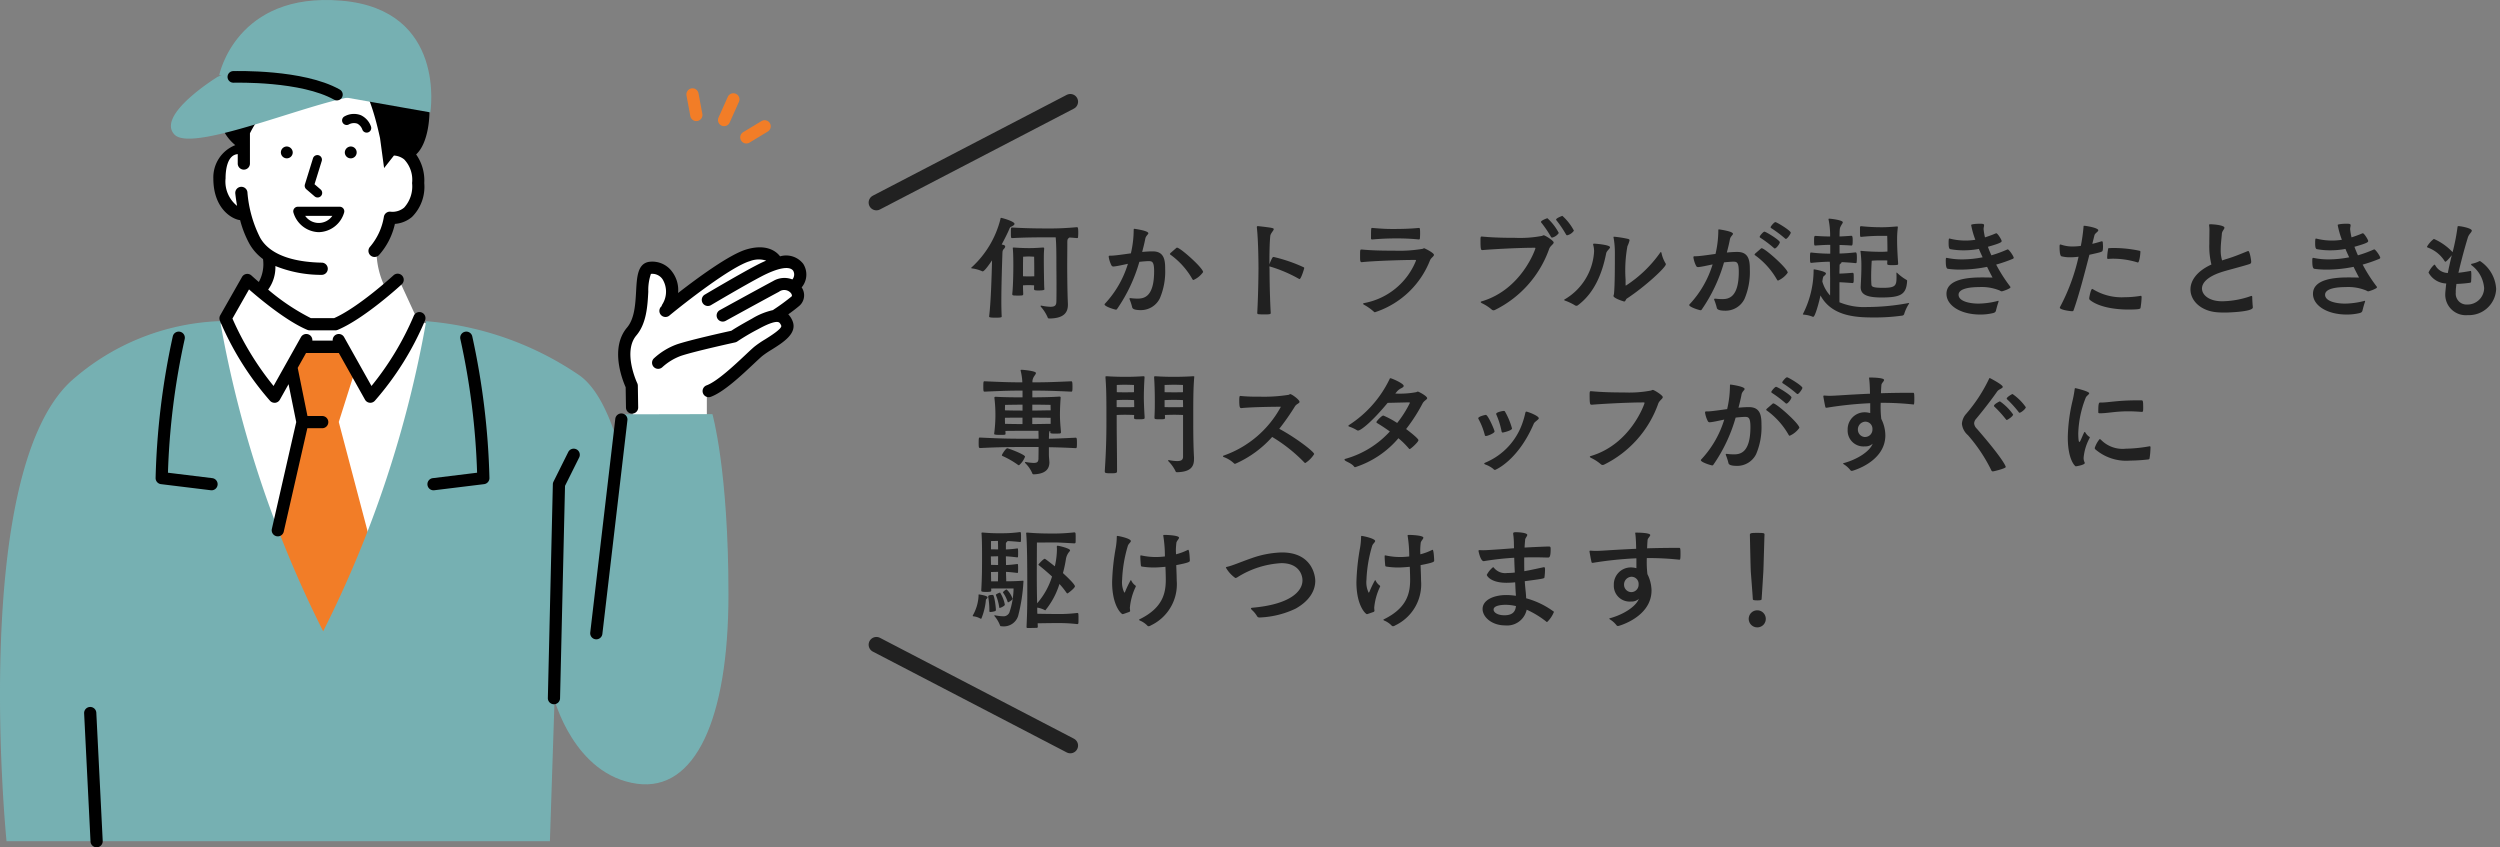 <svg xmlns="http://www.w3.org/2000/svg" width="322.299" height="109.234" viewBox="0 0 322.299 109.234">
  <rect x="0" y="0" width="322.299" height="109.234" fill="#808080" stroke="none"/>
  <g id="Group_3245" data-name="Group 3245" transform="translate(-35.008 -12896.627)">
    <g id="Group_3244" data-name="Group 3244" transform="translate(10 5)">
      <g id="Group_3097" data-name="Group 3097" transform="translate(389.008 12314.329)">
        <g id="Group_3054" data-name="Group 3054" transform="translate(-364 577)">
          <path id="Path_111331" data-name="Path 111331" d="M4405.247,1241.006l0,3.55h-9.487l-.385-4.848s-1.716-4.488.709-7.583c2.014-2.57-.08-7.856,2.308-7.435s2.923,4.477,2.923,4.477,8.417-7.3,12.063-5.8l2.733.883s1.142-.514.886,4.181l-2.208,2.977s2.926-.12-2.192,4.064C4408.48,1238.832,4405.247,1241.006,4405.247,1241.006Z" transform="translate(-4314.121 -1190.114)" fill="#fff"/>
          <path id="Path_111332" data-name="Path 111332" d="M4406.207,1214.247a2.788,2.788,0,0,0-2.978-.956c-.618-.815-1.963-1.588-4.334-.892-2.179.641-6.285,3.655-8.814,5.62a3.911,3.911,0,0,0-.752-2.722,3.147,3.147,0,0,0-3.058-1.286c-1.413.281-1.5,1.968-1.6,3.754-.092,1.667-.195,3.556-1.164,4.7-2.253,2.655-.585,6.8-.185,7.7l.042,2.63a.787.787,0,0,0,.786.774h.013a.786.786,0,0,0,.774-.8l-.044-2.8a.785.785,0,0,0-.08-.334c-.02-.04-1.9-4.037-.107-6.151,1.311-1.545,1.436-3.81,1.535-5.63a6.474,6.474,0,0,1,.338-2.3,1.6,1.6,0,0,1,1.5.692,3.062,3.062,0,0,1-.057,3.281.786.786,0,0,0-.064.19l-.036.029a.787.787,0,0,0,1,1.212c2.078-1.72,8-6.338,10.419-7.049a3.158,3.158,0,0,1,2.1-.067c-.568.238-1.052.49-1.362.652-2.155,1.127-6.352,3.612-6.529,3.717a.787.787,0,1,0,.8,1.354c.043-.026,4.339-2.569,6.457-3.676,2.154-1.125,3.654-1.395,4.115-.737a.986.986,0,0,1-.106,1.116,2.839,2.839,0,0,0-2.466.2c-2.014,1.075-6.829,3.725-6.876,3.751a.787.787,0,1,0,.758,1.379c.048-.027,4.855-2.671,6.86-3.742a1.124,1.124,0,0,1,1.556.2c.076.112.164.319.072.4a26.453,26.453,0,0,1-2.312,1.694.731.731,0,0,0-.089.071,8.916,8.916,0,0,0-2.682,1.087c-1.683.928-2.393,1.374-2.688,1.576-.912.2-5.315,1.181-7,1.746a8.773,8.773,0,0,0-3.01,1.839.787.787,0,0,0,1.1,1.124,7.253,7.253,0,0,1,2.411-1.472c1.757-.591,6.937-1.724,6.989-1.735a.852.852,0,0,0,.324-.154,27.676,27.676,0,0,1,2.629-1.546c1.677-.926,2.359-1,2.634-.907.055.02.2.071.354.446s-1.462,1.381-2.068,1.761a12.932,12.932,0,0,0-1.4.958c-.3.252-.706.635-1.179,1.08-1.348,1.266-3.6,3.385-4.965,3.895a.787.787,0,1,0,.551,1.474c1.658-.62,3.874-2.7,5.492-4.222.457-.429.852-.8,1.117-1.025a12.034,12.034,0,0,1,1.219-.827c1.488-.933,3.339-2.094,2.69-3.688a2.644,2.644,0,0,0-.55-.864c.457-.325.993-.724,1.449-1.115a1.8,1.8,0,0,0,.275-2.358A2.566,2.566,0,0,0,4406.207,1214.247Z" transform="translate(-4302.663 -1179.946)"/>
          <path id="Path_111333" data-name="Path 111333" d="M4285.8,1486.3l11.559-.025s2.077,7.214,2.069,23.287-4.3,25.384-11.773,24.368c-8.162-1.109-10.723-11.042-10.723-11.042Z" transform="translate(-4205.515 -1432.589)" fill="#76b0b2"/>
          <path id="Path_111334" data-name="Path 111334" d="M4547.251,963.218a.787.787,0,0,1-.717-1.108l1.195-2.668a.786.786,0,0,1,1.436.643l-1.195,2.668A.786.786,0,0,1,4547.251,963.218Z" transform="translate(-4453.903 -946.655)" fill="#f27d27"/>
          <path id="Path_111335" data-name="Path 111335" d="M4495.775,954.724a.786.786,0,0,1-.772-.642l-.5-2.68a.787.787,0,0,1,1.546-.289l.5,2.68a.787.787,0,0,1-.774.931Z" transform="translate(-4406.004 -938.816)" fill="#f27d27"/>
          <path id="Path_111336" data-name="Path 111336" d="M4583.844,1006.427a.787.787,0,0,1-.408-1.46l2.333-1.411a.787.787,0,1,1,.814,1.346l-2.333,1.411A.78.78,0,0,1,4583.844,1006.427Z" transform="translate(-4487.624 -987.632)" fill="#f27d27"/>
          <path id="Path_111337" data-name="Path 111337" d="M3711.534,919.535s.416-7,7.132-9.683,10.77-1.851,12.151,9.3a4.263,4.263,0,0,1,3.334,4.12c.277,3.623-1.2,5.25-3.607,5.289a8.913,8.913,0,0,1-1.738,4,10.921,10.921,0,0,0,1.384,5.513l1.581-1.377,2.4,5.209,2.95.813-6.308,28.6-15.625-.238-8.221-28.424,2.434-.623,2.628-5.333,2.026,1.189a5.037,5.037,0,0,0,.339-4.85s-1.832-1.242-2.471-4.643c0,0-3.128-.031-3.359-4.567S3711.534,919.535,3711.534,919.535Z" transform="translate(-3680.27 -900.201)" fill="#fff"/>
          <path id="Path_111338" data-name="Path 111338" d="M3811.307,1378.085l1.444,7.126-3.184,13.966-1.165,17.35,14.893-1.054-1.4-13.288-4.477-16.974,2.137-6.744-2.137-2.957H3813.5Z" transform="translate(-3773.744 -1330.511)" fill="#f27d27"/>
          <path id="Path_111339" data-name="Path 111339" d="M3367.463,1400.577s-4.736-47.1,8.254-59.26a30.545,30.545,0,0,1,18.987-7.779h.3a144.456,144.456,0,0,0,13.279,39.975,144.456,144.456,0,0,0,13.279-39.975,40.681,40.681,0,0,1,19.774,6.992c5.017,3.565,7.364,16.83,8.422,30.511.636,8.236-11.638,11.094-11.638,11.094l-.606,18.442h-70.052Z" transform="translate(-3366.621 -1291.831)" fill="#76b0b2"/>
          <path id="Path_111340" data-name="Path 111340" d="M3506.462,1985.534a.786.786,0,0,1-.784-.747l-.825-16.521a.786.786,0,0,1,1.571-.078l.825,16.521a.786.786,0,0,1-.746.825Z" transform="translate(-3494.007 -1876.002)"/>
          <path id="Path_111341" data-name="Path 111341" d="M3829.7,1047.249a.764.764,0,1,1-.764-.809A.787.787,0,0,1,3829.7,1047.249Z" transform="translate(-3791.962 -1027.257)"/>
          <path id="Path_111342" data-name="Path 111342" d="M3933.25,1047.249a.765.765,0,1,0,.764-.809A.787.787,0,0,0,3933.25,1047.249Z" transform="translate(-3888.796 -1027.257)"/>
          <path id="Path_111345" data-name="Path 111345" d="M3869.006,1066.157a.587.587,0,0,1-.385-.142l-1.075-.924a.59.59,0,0,1-.179-.622l1.038-3.354a.59.59,0,1,1,1.127.349l-.924,2.984.782.672a.59.59,0,0,1-.384,1.037Z" transform="translate(-3828.058 -1040.398)"/>
          <path id="Path_111346" data-name="Path 111346" d="M3851.808,1148.7h-.024a3.5,3.5,0,0,1-3.246-2.542.59.59,0,0,1,.572-.736h5.4a.59.59,0,0,1,.571.736,3.494,3.494,0,0,1-3.246,2.542Zm-1.752-2.1a2.132,2.132,0,0,0,3.5,0Z" transform="translate(-3810.713 -1118.472)"/>
          <path id="Path_111347" data-name="Path 111347" d="M3931.938,995.285a.59.59,0,0,1-.56-.406,1.391,1.391,0,0,0-.652-.757,1.373,1.373,0,0,0-1.114.124.59.59,0,1,1-.5-1.069,2.473,2.473,0,0,1,2.091-.133,2.538,2.538,0,0,1,1.3,1.471.591.591,0,0,1-.562.77Z" transform="translate(-3884.67 -977.889)"/>
          <path id="Path_111348" data-name="Path 111348" d="M3730.544,842.5a.788.788,0,0,0-1.02.443,37.733,37.733,0,0,1-5.448,9.033l-3.532-6.3a.786.786,0,0,0-1.469.451h-2.623a.786.786,0,0,0-1.469-.451l-3.532,6.3a38.006,38.006,0,0,1-5.3-8.692l2.136-3.757c1.475,1.288,4.861,4.1,7.518,5.216a.786.786,0,0,0,.3.062h3.316a.788.788,0,0,0,.3-.062c3.424-1.438,8.058-5.692,8.254-5.872a.787.787,0,1,0-1.067-1.157c-.045.042-4.492,4.123-7.654,5.517h-2.992a27.98,27.98,0,0,1-5.509-3.679l.005-.005a4.9,4.9,0,0,0,.93-3.035,15.793,15.793,0,0,0,5.973,1.139h.015a.787.787,0,0,0,.014-1.573c-2.84-.052-6.528-.654-7.972-3.222a15.642,15.642,0,0,1-1.636-5.858.786.786,0,1,0-1.563.175c.062.55.14,1.074.229,1.582a4.008,4.008,0,0,1-1.484-3.546c0-.9.152-3,1.557-3.122l.012,0v1.241a.787.787,0,0,0,1.573,0V819.4c1.312-2.645,4.827-7.532,12.989-7.84,0,0,2.049.424,3.783,8.458h0l.523,3.865,1.268-1.616a2.31,2.31,0,0,1,1.322.5,3.808,3.808,0,0,1,1.019,3.048,4.072,4.072,0,0,1-1.023,3.164,2.334,2.334,0,0,1-1.716.532.789.789,0,0,0-.9.667,7.9,7.9,0,0,1-1.763,3.83.787.787,0,0,0,1.128,1.1,8.926,8.926,0,0,0,2.058-4.027,3.84,3.84,0,0,0,2.2-.893,5.489,5.489,0,0,0,1.586-4.37,5.836,5.836,0,0,0-1.049-3.694c1.49-1.356,1.954-4.754,1.624-7.425.542-5.505-5.288-12.015-8.728-11.393,0,0,.581-.441-3.478-.426-4.237.015-7.219.374-9.7,2.04-3.575,3.363-7.943,11.955-3.032,16.007a4.463,4.463,0,0,0-2.829,4.3c0,3.684,2.161,5.108,3.3,5.346a.8.8,0,0,0,.151.016,13.305,13.305,0,0,0,1.2,3.056,6.3,6.3,0,0,0,1.753,1.971,4.776,4.776,0,0,1-.512,2.9c-.014.016-.024.033-.037.05-.574-.494-.929-.82-.942-.832a.786.786,0,0,0-1.217.189l-2.809,4.939a.785.785,0,0,0-.048.677,38.133,38.133,0,0,0,6.466,10.344.787.787,0,0,0,.584.26.779.779,0,0,0,.087,0,.788.788,0,0,0,.6-.4l1.121-2,.989,4.884-3.147,13.8a.787.787,0,0,0,1.534.349l3.045-13.354h1.946a.787.787,0,0,0,0-1.573h-1.93l-1.258-6.209,1.076-1.918h4.223l3.376,6.018a.786.786,0,0,0,1.27.142,38.121,38.121,0,0,0,6.465-10.344A.786.786,0,0,0,3730.544,842.5Z" transform="translate(-3676.184 -801.918)"/>
          <path id="Path_111350" data-name="Path 111350" d="M4069.761,1371.1a.787.787,0,0,1-.094-1.568l5.714-.7a93.167,93.167,0,0,0-2.155-17.219.787.787,0,0,1,1.53-.37,96.069,96.069,0,0,1,2.217,18.272.787.787,0,0,1-.691.791l-6.424.787A.809.809,0,0,1,4069.761,1371.1Z" transform="translate(-4013.874 -1307.592)"/>
          <path id="Path_111352" data-name="Path 111352" d="M3629.553,1371.093a.82.82,0,0,1-.1-.006l-6.423-.786a.787.787,0,0,1-.691-.791,96.031,96.031,0,0,1,2.218-18.272.787.787,0,0,1,1.53.37,93.1,93.1,0,0,0-2.155,17.219l5.714.7a.787.787,0,0,1-.095,1.568Z" transform="translate(-3602.279 -1307.587)"/>
          <path id="Path_111353" data-name="Path 111353" d="M4337.282,1514.213a.744.744,0,0,1-.093-.005.787.787,0,0,1-.69-.873l3.23-27.549a.786.786,0,1,1,1.562.183l-3.229,27.549A.787.787,0,0,1,4337.282,1514.213Z" transform="translate(-4260.405 -1431.493)"/>
          <path id="Path_111354" data-name="Path 111354" d="M4267.691,1575.553h-.019a.785.785,0,0,1-.768-.8l.644-27.565a.78.78,0,0,1,.083-.332l1.917-3.847a.787.787,0,0,1,1.408.7l-1.839,3.69-.64,27.389A.787.787,0,0,1,4267.691,1575.553Z" transform="translate(-4196.275 -1484.463)"/>
          <path id="Path_111390" data-name="Path 111390" d="M28.06,10.2s-8.016,4.921-5.556,7.456S42.1,12.55,46.892,12.627a19.965,19.965,0,0,1,8.5,2.131S51.3,5.123,45.618,5.164,28.06,10.2,28.06,10.2Z" fill="#76b0b2"/>
          <path id="Path_111391" data-name="Path 111391" d="M28.259,9.986S30.42-.777,44.03.386s11.448,14.4,11.448,14.4Z" fill="#76b0b2"/>
        </g>
        <path id="Path_111392" data-name="Path 111392" d="M-332.918,587.211c.365,0,8.859-.241,13.352,2.282" transform="translate(-1)" fill="none" stroke="#000" stroke-linecap="round" stroke-width="1.5"/>
      </g>
      <g id="Group_3118" data-name="Group 3118" transform="translate(-71.612 7977.08)">
        <path id="Path_111530" data-name="Path 111530" d="M12.69-.96c-.075-1.53-.09-4.14-.09-5.01,0-.345.015-2.16.015-2.925,0-.285.03-.42.18-.525l.09-.075c.315.015.63.045.975.075.045,0,.135-.015.135-.09.015-.15.03-.375.03-.6,0-.585-.045-.72-.165-.72a37.1,37.1,0,0,1-4.065.165c-1.86,0-3.24-.06-4.29-.12-.15,0-.165,0-.165.69,0,.66.03.675.165.675,1.11-.06,2.49-.1,4.29-.1h1.32c.09.915.09,2.34.09,3.555,0,.495.015,1.47.015,2.715,0,.615,0,1.3-.015,2.025-.015.45-.165.66-.765.66A6.247,6.247,0,0,1,9.345-.7c-.03,0-.06-.015-.09-.015-.06,0-.09.03-.09.06a.253.253,0,0,0,.03.075A5.119,5.119,0,0,1,10.05.735c.045.15.12.21.21.21,1.98,0,2.43-.84,2.43-1.77ZM2.535.69c0,.09.1.15.81.15s.81-.045.81-.15C4.125.12,4.11-.555,4.11-1.3c0-1.92.075-4.275.135-6.075.015-.33,0-.45.21-.675a.482.482,0,0,0,.15-.285c0-.075-.045-.135-.15-.18-.06-.03-.18-.045-.3-.09.495-.915.87-1.695,1.005-2.04.09-.225.165-.21.36-.315s.285-.195.285-.3c0-.315-1.59-.765-1.71-.765-.09,0-.09.015-.09.1a12.551,12.551,0,0,1-3.72,6.27.108.108,0,0,0-.06.09c0,.03.06.045.15.06a4.423,4.423,0,0,1,1.23.345.213.213,0,0,0,.09.03c.075,0,.285-.045,1.215-1.425C2.85-4.23,2.76-1.2,2.535.675Zm5.79-3.54c0,.135.075.18.555.18.75,0,.78-.09.78-.165,0-.045-.015-.075-.015-.135-.03-.45-.06-2.865-.06-3.57,0-.45,0-.99.045-1.485v-.06c0-.075-.03-.12-.12-.12H9.465c-.915.06-1.23.075-1.8.075S6.375-8.16,5.79-8.2H5.7c-.09,0-.12.015-.12.075a.846.846,0,0,1,.015.1c.06.765.06,1.785.06,2.25,0,.375-.015,2.5-.135,3.51v.09c0,.15.105.165.72.165.645,0,.69-.015.69-.225-.015-.3-.03-.69-.03-1.095.21-.015.585-.03.735-.03s.495.015.7.03c0,.15-.015.3-.015.45Zm.03-1.65c-.21.015-.585.015-.72.015s-.525,0-.735-.015V-5.79c0-.42.015-1.23.015-1.23s.48-.03.72-.03.7.03.7.03.015.885.015,1.2ZM20.73-1.68c-.075,0-.1.015-.1.075a.163.163,0,0,0,.015.075,7.14,7.14,0,0,1,.315.96c.03.195.12.435,1.155.435A2.725,2.725,0,0,0,24.54-1.65a8.808,8.808,0,0,0,.69-3.78c0-1.05-.075-2.28-1.6-2.28h-.06c-.405,0-.84.03-1.305.075.15-.585.3-1.17.405-1.725.075-.36.39-.54.39-.69,0-.33-1.785-.57-1.815-.57-.06,0-.075.03-.075.21a13.482,13.482,0,0,1-.36,2.955c-1.1.15-2.085.3-2.58.3H18.1c-.09,0-.15.015-.15.15a3.576,3.576,0,0,0,.36,1.11.27.27,0,0,0,.285.135c.39-.03,1.05-.18,1.83-.345A13.076,13.076,0,0,1,17.46-.96a.13.13,0,0,0-.045.09c0,.27,1.32.675,1.47.675A.159.159,0,0,0,19.02-.27,20.415,20.415,0,0,0,21.9-6.36c.39-.045.96-.09,1.17-.09.45,0,.735.015.735,1.305,0,3.375-1.365,3.525-2.13,3.525a6.724,6.724,0,0,1-.885-.06ZM25.92-7.5c-.03.045-.075.09-.075.12a.119.119,0,0,0,.075.105,9.876,9.876,0,0,1,2.82,3.15c.045.075.09.105.135.105A3,3,0,0,0,30.12-5.04c0-.525-2.94-3.15-3.36-3.15-.045,0-.09.03-.15.09ZM38.835.18c-.15-2.625-.15-5.61-.15-5.61s-.015-.135-.015-.345c.015,0,.045.015.06.015a17.836,17.836,0,0,1,3.765,1.605.09.09,0,0,0,.06.015c.195,0,.6-1.35.6-1.41a.113.113,0,0,0-.06-.105A19.922,19.922,0,0,0,39.21-6.99a.216.216,0,0,0-.165.105,5.18,5.18,0,0,0-.375.855c0-.87,0-2.5.105-3.63.03-.39.45-.72.45-.915,0-.135-.15-.18-2.01-.39h-.03c-.1,0-.135.045-.135.135v.06c.21,1.845.21,5.34.21,5.34S37.245-2.355,37.1.21a.157.157,0,0,0,.135.18c.15.015.435.03.72.03.795,0,.885-.03.885-.2Zm11.775-6.5c1.365-.15,4.965-.285,6.84-.285.09,0,.12.015.12.075A8.944,8.944,0,0,1,50.91-1.05c-.1.03-.165.045-.165.09s.045.09.15.15a6.551,6.551,0,0,1,1.23.87.166.166,0,0,0,.15.075.846.846,0,0,0,.18-.06,11.418,11.418,0,0,0,6.9-6.585c.135-.375.525-.54.525-.75,0-.27-1.215-.855-1.26-.855a.5.5,0,0,0-.18.075,18.023,18.023,0,0,1-3.675.24c-1.41,0-2.79-.015-4.2-.15-.21,0-.21.015-.21.945,0,.51.015.69.225.69Zm1.275-4.41c-.1,0-.12.045-.12,1.365,0,.105.1.12.165.12.195-.015,1.47-.135,2.985-.135a28.591,28.591,0,0,1,3.03.135c.045,0,.12-.045.12-.105.015-.135.03-.39.03-.645,0-.675-.03-.735-.15-.735-1.02.09-1.83.135-3.4.135-.615,0-1.23-.015-2.61-.135ZM66.15-7.875c.72-.075,4.41-.3,6.69-.3.09,0,.12.015.12.075,0,.09-1.77,5.3-6.9,6.825-.1.03-.15.06-.15.1s.045.09.15.15A5.593,5.593,0,0,1,67.335-.2a.36.36,0,0,0,.225.09.524.524,0,0,0,.18-.045,13.949,13.949,0,0,0,7.005-7.905c.165-.39.57-.585.57-.795,0-.24-1.125-.93-1.275-.93a.321.321,0,0,0-.195.075,15.087,15.087,0,0,1-3.51.255c-1.425,0-2.835-.03-4.26-.165H66.03c-.135,0-.15.1-.15.45,0,1.155.045,1.29.225,1.29Zm9.825-2.205a6.908,6.908,0,0,0-1.47-1.905c-.03,0-.825.285-.825.48a.083.083,0,0,0,.03.075A14.357,14.357,0,0,1,74.955-9.6c.045.075.09.12.15.12A1.459,1.459,0,0,0,75.975-10.08Zm1.95-.3a6.826,6.826,0,0,0-1.485-1.905c-.03,0-.81.285-.81.48a.083.083,0,0,0,.03.075A14.357,14.357,0,0,1,76.9-9.9c.045.075.09.12.15.12A1.459,1.459,0,0,0,77.925-10.38Zm6.66,6.3a17.263,17.263,0,0,1,.24-4.3,3.6,3.6,0,0,0,.27-.75c0-.09-.045-.135-.165-.18A13.936,13.936,0,0,0,83.115-9.6c-.06,0-.09.015-.09.075,0,.015.015.03.015.06a10.692,10.692,0,0,1,.165,1.86v.24c0,1.44,0,4.125-.12,5.175a1.25,1.25,0,0,0-.06.225c0,.315,1.365.72,1.365.72.21,0,.195-.285.39-.4,2.37-1.56,4.995-4.005,4.995-4.4a.242.242,0,0,0-.045-.135,4.139,4.139,0,0,1-.51-1.305c-.03-.09-.045-.135-.075-.135s-.075.03-.12.105A16.042,16.042,0,0,1,84.63-3.3c-.03,0-.045-.015-.045-.15ZM78.42-.75c2.25-1.665,3.195-4.335,3.66-6.69.06-.345.5-.615.5-.8,0-.3-1.695-.45-2.025-.465-.1,0-.15.015-.15.09a.293.293,0,0,0,.015.105,3,3,0,0,1,.105.84,7.664,7.664,0,0,1-3.795,6.15.077.077,0,0,0-.06.075c0,.015.03.045.075.075a6.943,6.943,0,0,1,1.29.6.358.358,0,0,0,.21.075A.288.288,0,0,0,78.42-.75ZM96.1-1.605c-.075,0-.1.015-.1.075a.163.163,0,0,0,.015.075,7.141,7.141,0,0,1,.315.96c.03.2.12.435,1.155.435a2.725,2.725,0,0,0,2.43-1.515,8.808,8.808,0,0,0,.69-3.78c0-1.05-.075-2.28-1.6-2.28h-.06c-.4,0-.84.03-1.305.075.15-.585.3-1.17.4-1.725.075-.36.39-.54.39-.69,0-.33-1.785-.57-1.815-.57-.06,0-.075.03-.075.21a13.482,13.482,0,0,1-.36,2.955c-1.1.15-2.085.3-2.58.3h-.12c-.09,0-.15.015-.15.15a3.576,3.576,0,0,0,.36,1.11.27.27,0,0,0,.285.135c.39-.03,1.05-.18,1.83-.345a13.076,13.076,0,0,1-2.97,5.145.13.13,0,0,0-.045.09c0,.27,1.32.675,1.47.675A.159.159,0,0,0,94.395-.2a20.415,20.415,0,0,0,2.88-6.09c.39-.045.96-.09,1.17-.09.45,0,.735.015.735,1.3,0,3.375-1.365,3.525-2.13,3.525a6.724,6.724,0,0,1-.885-.06Zm5.19-5.82c-.03.045-.075.09-.075.12a.119.119,0,0,0,.075.105,9.876,9.876,0,0,1,2.82,3.15c.045.075.09.105.135.105a3,3,0,0,0,1.245-1.02c0-.525-2.94-3.15-3.36-3.15-.045,0-.09.03-.15.09Zm2.535-.66c.195,0,.645-.615.645-.8,0-.27-1.8-1.365-1.98-1.365-.15,0-.495.42-.585.57a.217.217,0,0,0-.03.1.13.13,0,0,0,.06.1,15.324,15.324,0,0,1,1.755,1.32A.183.183,0,0,0,103.83-8.085Zm1.425-1.23c.18,0,.63-.66.63-.8,0-.27-1.8-1.365-1.98-1.365-.15,0-.5.42-.585.57a.213.213,0,0,0-.03.09.113.113,0,0,0,.06.105,15.411,15.411,0,0,1,1.77,1.32C105.18-9.345,105.21-9.315,105.255-9.315Zm5.7,7.29a4.444,4.444,0,0,1-1-1.8c.075-.555.12-.645.225-.72.12-.09.24-.21.24-.315,0-.255-1.275-.495-1.485-.525h-.045c-.03,0-.06.015-.06.075v.135a12.542,12.542,0,0,1-1.35,5.49c-.015.03-.03.045-.03.06,0,.045.03.06.1.075A3.67,3.67,0,0,1,108.66.7a.2.2,0,0,0,.12.03c.255,0,.81-2.13.93-2.76C111.12.585,114.1.81,116.445.81A25.18,25.18,0,0,0,120.27.57a.317.317,0,0,0,.225-.18A5.251,5.251,0,0,1,121.08-.9c.015-.03.06-.075.06-.105s-.015-.045-.06-.045c-.03,0-.06.015-.09.015a29.094,29.094,0,0,1-5.25.5,8.266,8.266,0,0,1-3.585-.615v-2.58c.495.015,1.29.075,1.68.105.15,0,.165-.12.165-.57,0-.24,0-.495-.015-.615a.147.147,0,0,0-.15-.135c-.51.045-1.23.09-1.68.105,0-.4.015-.72.015-.825.015-.33-.03-.33.135-.465.06-.045.12-.105.12-.165v-.03c.525.03,1.155.06,1.815.135.045,0,.135-.03.135-.105.015-.15.03-.375.03-.585,0-.405-.015-.7-.165-.7-.78.09-1.515.135-2.07.15V-8.535c.435.015.93.03,1.515.075.135,0,.18-.045.18-.675,0-.495-.06-.585-.18-.585-.57.045-1.08.075-1.515.09v-.195c.015-.93.045-.9.195-1.2.09-.18.225-.33.225-.435,0-.27-1.425-.45-1.725-.465-.075,0-.12.015-.12.075a.65.65,0,0,1,.015.075,10.049,10.049,0,0,1,.195,2.085v.06c-.465,0-1.065-.015-1.875-.075-.18,0-.195.09-.195.645,0,.585.03.6.165.6.81-.06,1.425-.09,1.92-.09v1.14a22.44,22.44,0,0,1-2.445-.15h-.045c-.09,0-.12.075-.12.675s.03.66.165.66c1.005-.105,1.86-.15,2.385-.15.045.57.03,1.26.045,2.13Zm8.775-4.11c-.06-.855-.135-1.995-.135-3.015a12.485,12.485,0,0,1,.09-1.62v-.075c0-.06-.015-.075-.09-.075h-.045c-.885.075-1.455.1-1.86.1h-.225a24.063,24.063,0,0,1-2.475-.135c-.18,0-.18.105-.18.12v.3c0,.3,0,.675.015.84a.129.129,0,0,0,.135.12,24.1,24.1,0,0,1,2.49-.135h.87c.015.495.03,1.2.03,2.025-.285.015-.42.03-.735.03a25.715,25.715,0,0,1-2.64-.12h-.03c-.06,0-.075.015-.075.06,0,.03.015.06.015.1a14,14,0,0,1,.105,1.935c0,.75-.045,1.665-.09,2.505v.09c0,1.005.93,1.32,2.685,1.32,2.49,0,3.21-.39,3.3-2.145,0-.045,0-.075-.075-.12a6.252,6.252,0,0,1-1.185-.885c-.045-.045-.075-.06-.09-.06s-.03.03-.03.06c.015.195.015.36.015.51,0,1.11-.12,1.395-1.74,1.395-1.38,0-1.485-.165-1.5-.465-.015-.255-.03-.57-.03-.915,0-.675.03-1.44.075-2.115.585-.045.87-.045,1.29-.045.345,0,.465,0,.72.015,0,.135-.015.27-.015.405,0,.165.09.195.645.195.75,0,.765-.045.765-.165Zm14.88-.825c-.12-.33-.615-1.005-.75-1.005a.382.382,0,0,0-.1.03,15.886,15.886,0,0,1-2.01.735c-.165-.36-.315-.735-.45-1.1,1.65-.465,1.77-.6,1.77-.735v-.045c-.09-.285-.54-.96-.675-.96a.19.19,0,0,0-.09.015c-.45.195-.915.36-1.38.51a8.1,8.1,0,0,1-.18-1.05c0-.21.06-.375.06-.5,0-.15-.06-.21-.54-.21-.435,0-1.125.06-1.125.165a11.018,11.018,0,0,0,.54,1.905,7.709,7.709,0,0,1-1.32.1,8.007,8.007,0,0,1-1.92-.24.338.338,0,0,0-.105-.015c-.06,0-.1.03-.1.585,0,.465.045.75.225.78a9.364,9.364,0,0,0,1.7.15,10.566,10.566,0,0,0,1.98-.18c.15.375.315.72.48,1.08a13.884,13.884,0,0,1-2.61.27,9.153,9.153,0,0,1-1.92-.18.422.422,0,0,0-.12-.015c-.045,0-.1,0-.1.315,0,.495.015,1.065.27,1.095a11.668,11.668,0,0,0,1.635.105,17.658,17.658,0,0,0,3.42-.36c.285.585.54,1.08.705,1.38-.36,0-.84-.015-1.365-.015-1.59,0-4.575.15-4.575,2.115,0,1.5,1.815,2.67,4.35,2.67a7.009,7.009,0,0,0,1.62-.18c.3-.075.375-.165.42-.375.09-.345.195-.75.3-1.035a.762.762,0,0,0,.03-.135.04.04,0,0,0-.045-.045.675.675,0,0,0-.12.03,10.426,10.426,0,0,1-2.415.33c-1.2,0-2.58-.315-2.58-1.14,0-.87,1.71-.99,2.655-.99a6.119,6.119,0,0,1,2.67.45.493.493,0,0,0,.24.1c.1,0,1.125-.345,1.125-.525a.162.162,0,0,0-.045-.105,19.867,19.867,0,0,1-1.8-2.82,18.607,18.607,0,0,0,2.13-.735.181.181,0,0,0,.135-.195Zm10.425-2.82c.075-.285.495-.465.495-.645,0-.33-1.62-.585-1.83-.585-.075,0-.06.03-.075.195a21.5,21.5,0,0,1-.345,2.4,7.971,7.971,0,0,1-1.02.075,4.428,4.428,0,0,1-1.53-.24.19.19,0,0,0-.09-.015c-.03,0-.1.015-.1.24,0,1.11.15,1.275.285,1.29a4.457,4.457,0,0,0,1.1.12,8.884,8.884,0,0,0,1.065-.075,25.55,25.55,0,0,1-2.4,6.5.135.135,0,0,0-.015.075c0,.27,1.335.45,1.575.45.09,0,.165-.015.195-.12.66-1.845,1.38-4.59,2.04-7.155,1.68-.375,1.68-.375,1.725-.63a2.714,2.714,0,0,0,.03-.375c0-.225-.015-.465-.03-.6a.126.126,0,0,0-.135-.135c-.015,0-.045.015-.06.015-.39.12-.765.225-1.155.315Zm6.075,7.95c0-.09-.015-.15-.1-.15a.651.651,0,0,1-.075.015,12.556,12.556,0,0,1-1.965.165,7.055,7.055,0,0,1-4.11-1.02.239.239,0,0,0-.12-.045c-.15,0-.36.975-.375,1.17a.287.287,0,0,0,.06.225c.99.84,2.955,1.26,4.965,1.26,1.5,0,1.56-.09,1.59-.225a10.322,10.322,0,0,0,.135-1.335Zm-.48-4.44c.21,0,.33-1.14.33-1.38,0-.09-.015-.105-.1-.135a16.148,16.148,0,0,0-3.435-.36c-.165,0-.33.015-.51.015-.075,0-.105.03-.12.135a7.163,7.163,0,0,0-.12,1.125.119.119,0,0,0,.135.135c.21-.015.42-.03.645-.03a10.833,10.833,0,0,1,3.135.48C150.6-6.285,150.615-6.27,150.63-6.27ZM165.45-.525c-.03-.255-.075-.96-.075-1.26,0-.135-.03-.18-.09-.18a.455.455,0,0,0-.165.045,11.551,11.551,0,0,1-3.615.645c-1.71,0-2.61-.825-2.61-1.65,0-.7.675-1.5,2.43-2.085.435-.15.96-.285,1.5-.435.765-.21,1.755-.48,2.16-.615.21-.06.255-.165.255-.3,0-.255-.195-1.395-.375-1.395a.163.163,0,0,0-.075.015c-.435.165-1.56.66-2.61.975-.255.075-.48.15-.69.225a4.3,4.3,0,0,1-.18-1.365c0-.795.12-1.62.15-2.1.03-.33.33-.57.33-.75,0-.33-1.425-.45-1.8-.45-.135,0-.18.015-.18.12,0,.03.015.06.015.12a3.658,3.658,0,0,1,.03.645c0,.435-.015,1.005-.015,1.62a9.8,9.8,0,0,0,.27,2.685c-1.9.87-2.7,2.085-2.7,3.21,0,1.455,1.32,2.745,3.345,2.94.33.03.7.045,1.11.045.075,0,3.585-.06,3.585-.66ZM181.86-6.96c-.12-.33-.615-1.005-.75-1.005a.382.382,0,0,0-.1.03,15.886,15.886,0,0,1-2.01.735c-.165-.36-.315-.735-.45-1.1,1.65-.465,1.77-.6,1.77-.735v-.045c-.09-.285-.54-.96-.675-.96a.19.19,0,0,0-.09.015c-.45.195-.915.36-1.38.51a8.1,8.1,0,0,1-.18-1.05c0-.21.06-.375.06-.5,0-.15-.06-.21-.54-.21-.435,0-1.125.06-1.125.165a11.018,11.018,0,0,0,.54,1.905,7.709,7.709,0,0,1-1.32.1,8.007,8.007,0,0,1-1.92-.24.338.338,0,0,0-.1-.015c-.06,0-.105.03-.105.585,0,.465.045.75.225.78a9.364,9.364,0,0,0,1.7.15,10.566,10.566,0,0,0,1.98-.18c.15.375.315.72.48,1.08a13.884,13.884,0,0,1-2.61.27,9.153,9.153,0,0,1-1.92-.18.422.422,0,0,0-.12-.015c-.045,0-.105,0-.105.315,0,.495.015,1.065.27,1.095a11.668,11.668,0,0,0,1.635.105,17.658,17.658,0,0,0,3.42-.36c.285.585.54,1.08.705,1.38-.36,0-.84-.015-1.365-.015-1.59,0-4.575.15-4.575,2.115,0,1.5,1.815,2.67,4.35,2.67a7.009,7.009,0,0,0,1.62-.18c.3-.075.375-.165.42-.375.09-.345.195-.75.3-1.035a.762.762,0,0,0,.03-.135.04.04,0,0,0-.045-.045.675.675,0,0,0-.12.03,10.426,10.426,0,0,1-2.415.33c-1.2,0-2.58-.315-2.58-1.14,0-.87,1.71-.99,2.655-.99a6.119,6.119,0,0,1,2.67.45.493.493,0,0,0,.24.1c.1,0,1.125-.345,1.125-.525a.162.162,0,0,0-.045-.105,19.867,19.867,0,0,1-1.8-2.82,18.607,18.607,0,0,0,2.13-.735.181.181,0,0,0,.135-.195Zm9.75,4.35q.022-.45.09-.9a16.379,16.379,0,0,0,1.74-.15.161.161,0,0,0,.15-.135c.015-.2.03-.54.03-.81,0-.4-.015-.585-.09-.585a.65.65,0,0,1-.075.015c-.57.105-1.065.18-1.5.225.12-.51.54-2.325,1.215-4.545.135-.435.51-.69.51-.885,0-.33-1.44-.585-1.725-.585-.1,0-.1.03-.12.15a26.378,26.378,0,0,1-.63,3.21,7.3,7.3,0,0,0-2.415-1.71,3.319,3.319,0,0,0-.885,1,.113.113,0,0,0,.075.105A4.337,4.337,0,0,1,190.2-6.42c.03.03.045.045.075.045.135,0,.675-.645.825-.84l-.06.24c-.18.75-.33,1.41-.45,2.055a1.918,1.918,0,0,1-1.62-.99c-.045-.06-.075-.09-.12-.09a3,3,0,0,0-.75,1.02,2.7,2.7,0,0,0,2.28,1.41c-.12,1.185-.12,1.23-.12,1.29a2.651,2.651,0,0,0,2.9,2.79,3.511,3.511,0,0,0,3.66-3.375,4.607,4.607,0,0,0-2.085-3.6.285.285,0,0,0-.135.045,3.877,3.877,0,0,1-.945.315.082.082,0,0,0-.06.09.13.13,0,0,0,.045.09A4.046,4.046,0,0,1,195.27-2.97,2.146,2.146,0,0,1,193.1-.855a1.4,1.4,0,0,1-1.485-1.56ZM10.3,19.4c-.015-.225-.06-.63-.06-.885V17.54c.93.015,2.01.045,3.45.12.135,0,.165-.03.165-.66,0-.6-.03-.69-.165-.69-1.485.075-2.535.12-3.45.135,0-.195.015-.36.015-.465a1.438,1.438,0,0,1,.075-.525l.09.015v.18c0,.105.12.135.585.135.195,0,.42,0,.615-.015a.168.168,0,0,0,.18-.15V15.6c-.09-.99-.135-1.53-.135-2.28,0-.645.03-1.335.09-2.175a.125.125,0,0,0-.135-.135H11.6c-.99.075-2.34.09-3.495.1v-.87c1.38,0,2.4.015,5.01.135.135,0,.165-.03.165-.645,0-.645-.045-.69-.18-.69-2.685.12-3.54.135-4.98.135a1.191,1.191,0,0,1,.21-.765c.1-.165.24-.315.24-.435,0-.255-1.44-.4-1.845-.42-.09,0-.135.015-.135.075,0,.03.015.045.015.075a7.227,7.227,0,0,1,.21,1.47c-1.215,0-2.2-.015-4.83-.135H1.92c-.12,0-.135.12-.135.675,0,.63.015.66.195.66,2.7-.12,3.42-.135,4.86-.135v.87c-1.125,0-2.535-.015-3.465-.075-.105,0-.165.06-.165.105a18.2,18.2,0,0,1,.135,2.175,18.156,18.156,0,0,1-.165,2.5v.015c0,.03.015.12.72.12.66,0,.75,0,.75-.15,0-.12-.015-.24-.015-.36.705-.015,2-.015,2.82-.015h1.44c0,.285.015.645.015,1.02H7.515c-1.995,0-3.015,0-6.12-.15H1.32c-.09,0-.135,0-.135.675,0,.6.015.675.21.675,1.56-.075,2.895-.135,6.12-.135H8.91c0,.735-.015,1.38-.015,1.515-.015.375-.135.54-.615.54a7.249,7.249,0,0,1-1.035-.12H7.2c-.03,0-.045.015-.045.03a.239.239,0,0,0,.045.12,4.093,4.093,0,0,1,.87,1.245c.045.135.09.195.225.195,1.605-.06,2.01-.765,2.01-1.56Zm-3.915.465a2.652,2.652,0,0,0,.78-1.11c0-.27-2.145-1.08-2.295-1.08-.18,0-.69.78-.69.9,0,.045.03.075.09.1A11.206,11.206,0,0,1,6.24,19.805.242.242,0,0,0,6.39,19.865Zm4.08-5.34c-.48,0-1.5.03-2.37.03V13.73c.87,0,1.89.015,2.37.015Zm-3.63.03c-.78,0-1.71-.015-2.25-.03-.015-.3-.015-.555-.015-.78.54-.015,1.485-.015,2.265-.015ZM8.1,12.05c1.065,0,2.355.03,2.355.03s0,.285.015.7c-.48,0-1.515.03-2.37.03Zm-1.26.765c-.78,0-1.725-.015-2.265-.03,0-.435.015-.7.015-.7s1.215-.03,2.25-.03Zm22.11,6.12c-.06-1.17-.1-2.28-.1-4.725,0-2.775,0-4.095.12-5.625,0-.045.015-.09.015-.12,0-.06-.03-.075-.12-.075h-.09c-.6.045-1.65.075-2.385.075s-1.485-.015-2.4-.075H23.94c-.105,0-.135.03-.135.135V8.57c.045.615.09,1.605.09,3.12,0,.48,0,1.185-.045,1.92v.12c0,.18.06.21.66.21.645,0,.7-.03.7-.195V13.7c0-.105-.015-.21-.015-.315.315-.015.885-.03,1.2-.03s.87.015,1.14.03v5.37c0,.405-.225.57-.75.57a5.411,5.411,0,0,1-.975-.105c-.03,0-.075-.015-.09-.015-.075,0-.12.03-.12.06a.137.137,0,0,0,.045.075,5,5,0,0,1,.885,1.215c.045.15.12.21.225.21,1.575-.045,2.19-.57,2.19-1.665ZM17.445,20.66c0,.21.12.24.8.24.72,0,.78-.06.78-.285,0-2.565-.045-4.2-.045-6.495v-.735c.255-.015.735-.03,1.05-.03s.93.015,1.2.03c0,.1-.015.21-.015.315v.045c0,.18.105.195.675.195.69,0,.69-.075.69-.21v-.12c-.075-1.11-.1-2.115-.1-2.475,0-.4.015-1.485.09-2.565V8.525c0-.105-.03-.135-.135-.135H22.38c-.915.06-1.605.075-2.325.075-.735,0-1.71-.03-2.31-.075h-.09c-.105,0-.12.015-.12.09v.105c.12,1.53.12,2.865.12,5.625,0,2.115-.045,3.765-.21,6.39Zm10.08-10.215c-.285.015-.825.015-1.11.015s-.96,0-1.26-.015v-.93s.78-.03,1.26-.03,1.11.03,1.11.03Zm.015,1.92c-.27.015-.84.015-1.125.015s-.96,0-1.26-.015v-.9c.285-.015.915-.03,1.245-.03s.855.015,1.125.03Zm-6.33-1.92c-.285.015-.9.015-1.185.015s-.78,0-1.035-.015v-.93s.555-.03,1.035-.03,1.185.03,1.185.03Zm-2.235,1.02c.255-.015.735-.03,1.05-.03s.93.015,1.2.03c0,.24.015.555.015.9-.27.015-.915.015-1.215.015-.27,0-.8,0-1.05-.015ZM35.025,12.5c1.56-.165,4.95-.18,5.07-.18.03,0,.045,0,.045.015a13.412,13.412,0,0,1-7.335,6.27c-.09.03-.12.06-.12.1s.03.075.1.105a3.855,3.855,0,0,1,1.32.81.174.174,0,0,0,.15.06,13.8,13.8,0,0,0,4.77-3.465,20.357,20.357,0,0,1,4.155,3.3.155.155,0,0,0,.12.06,3.647,3.647,0,0,0,1.14-1.155c0-.285-2.325-2.085-4.5-3.255a31.25,31.25,0,0,0,2.025-2.9c.21-.33.585-.375.585-.57,0-.285-1.005-1.005-1.2-1.005-.03,0-.075.03-.18.09a20.17,20.17,0,0,1-3.84.24,20.421,20.421,0,0,1-2.385-.09h-.03c-.09,0-.135.075-.135.6,0,.84.09.96.225.96Zm20.04-2.085a1.752,1.752,0,0,1,.51-.435c.225-.105.405-.21.405-.345,0-.33-1.575-.99-1.695-.99-.06,0-.105.03-.135.135a14.516,14.516,0,0,1-5.235,5.91.108.108,0,0,0-.06.09.11.11,0,0,0,.09.1,4.874,4.874,0,0,1,1.005.465.253.253,0,0,0,.15.045c.345,0,1.77-1.1,3.81-3.57.945-.015,2.28-.06,2.745-.06.075,0,.12.015.12.075a14.062,14.062,0,0,1-1.635,2.58,11.35,11.35,0,0,0-1.785-.96c-.21,0-.885.72-.885.84a.134.134,0,0,0,.06.12c.345.195.975.6,1.665,1.095a12.2,12.2,0,0,1-5.67,3.51c-.12.03-.18.075-.18.12,0,.03.03.075.1.135.225.165.84.36,1.14.765a.159.159,0,0,0,.135.075,12.227,12.227,0,0,0,5.58-3.735,10.574,10.574,0,0,1,1.365,1.35.13.13,0,0,0,.09.045c.135,0,1.125-.915,1.125-1.14,0-.21-1.05-1.035-1.59-1.44a21.758,21.758,0,0,0,2.115-3.285c.2-.39.6-.51.6-.69,0-.285-1.11-.855-1.2-.855a.668.668,0,0,0-.195.075,11.6,11.6,0,0,1-2.715.18ZM67.695,15.5c0-.15-.84-2.13-1.125-2.13-.075,0-.975.2-.975.435a.162.162,0,0,0,.03.1,8.887,8.887,0,0,1,.81,2.055c.015.1.075.135.135.135C66.78,16.1,67.695,15.74,67.695,15.5Zm.9,0c.03.1.075.15.15.15.045,0,1.2-.255,1.2-.525a9.173,9.173,0,0,0-.885-2.145.175.175,0,0,0-.18-.12c-.15,0-.975.165-.975.375a.2.2,0,0,0,.03.12A10.6,10.6,0,0,1,68.6,15.5Zm-.84,4.965c.045,0,2.94-1.185,4.98-5.925.075-.2.285-.33.435-.465.12-.105.225-.18.225-.27,0-.315-1.425-.855-1.605-.855-.06,0-.1.045-.135.18a10.281,10.281,0,0,1-.33,1.185,8.536,8.536,0,0,1-4.74,5.175c-.15.06-.225.12-.225.165s.075.09.24.15a3.444,3.444,0,0,1,.945.54A.26.26,0,0,0,67.755,20.465Zm12.465-8.4c.72-.075,4.41-.3,6.69-.3.09,0,.12.015.12.075,0,.09-1.77,5.3-6.9,6.825-.105.03-.15.06-.15.1s.045.09.15.15a5.593,5.593,0,0,1,1.275.825.36.36,0,0,0,.225.09.524.524,0,0,0,.18-.045,13.949,13.949,0,0,0,7-7.905c.165-.39.57-.585.57-.8,0-.24-1.125-.93-1.275-.93a.321.321,0,0,0-.2.075,15.087,15.087,0,0,1-3.51.255c-1.425,0-2.835-.03-4.26-.165H80.1c-.135,0-.15.1-.15.45,0,1.155.045,1.29.225,1.29ZM97.6,18.4c-.075,0-.1.015-.1.075a.163.163,0,0,0,.015.075,7.141,7.141,0,0,1,.315.96c.03.2.12.435,1.155.435a2.725,2.725,0,0,0,2.43-1.515,8.808,8.808,0,0,0,.69-3.78c0-1.05-.075-2.28-1.6-2.28h-.06c-.4,0-.84.03-1.305.075.15-.585.3-1.17.4-1.725.075-.36.39-.54.39-.69,0-.33-1.785-.57-1.815-.57-.06,0-.075.03-.075.21a13.482,13.482,0,0,1-.36,2.955c-1.1.15-2.085.3-2.58.3h-.12c-.09,0-.15.015-.15.15a3.576,3.576,0,0,0,.36,1.11.27.27,0,0,0,.285.135c.39-.03,1.05-.18,1.83-.345a13.076,13.076,0,0,1-2.97,5.145.13.13,0,0,0-.045.09c0,.27,1.32.675,1.47.675a.159.159,0,0,0,.135-.075,20.415,20.415,0,0,0,2.88-6.09c.39-.045.96-.09,1.17-.09.45,0,.735.015.735,1.305,0,3.375-1.365,3.525-2.13,3.525a6.724,6.724,0,0,1-.885-.06Zm5.19-5.82c-.03.045-.075.09-.075.12a.119.119,0,0,0,.075.105,9.876,9.876,0,0,1,2.82,3.15c.045.075.09.105.135.105a3,3,0,0,0,1.245-1.02c0-.525-2.94-3.15-3.36-3.15-.045,0-.09.03-.15.09Zm2.535-.66c.195,0,.645-.615.645-.8,0-.27-1.8-1.365-1.98-1.365-.15,0-.495.42-.585.57a.217.217,0,0,0-.03.1.13.13,0,0,0,.06.1,15.324,15.324,0,0,1,1.755,1.32A.183.183,0,0,0,105.33,11.915Zm1.425-1.23c.18,0,.63-.66.63-.8,0-.27-1.8-1.365-1.98-1.365-.15,0-.5.42-.585.57a.213.213,0,0,0-.03.09.113.113,0,0,0,.06.105,15.411,15.411,0,0,1,1.77,1.32C106.68,10.655,106.71,10.685,106.755,10.685Zm14.94,1.35c.075,0,.12-.045.12-.72,0-.75-.03-.8-.165-.8-1.38,0-2.76.015-4.14.06.015-.36.03-.7.06-1.05.015-.255.345-.495.345-.66,0-.315-1.725-.315-1.77-.315-.135,0-.165,0-.165.045a.517.517,0,0,0,.015.135c.045.33.075.795.09,1.32l.015.585q-2.047.09-4.1.225c-.3.015-.705.045-1.11.045-.225,0-.45-.015-.645-.03h-.06c-.075,0-.1.03-.1.1,0,.045.165.99.255,1.35a.121.121,0,0,0,.135.12h.045a47.429,47.429,0,0,1,5.61-.585v1.275a2.712,2.712,0,0,0-.735-.105,2.194,2.194,0,0,0-2.175,2.265,2.036,2.036,0,0,0,2.235,2.13,1.337,1.337,0,0,0,.99-.345c-.39,1.02-2,2.025-3.69,2.49-.075.015-.12.045-.12.075s.045.06.105.1a3.217,3.217,0,0,1,.81.72.247.247,0,0,0,.225.12c.075,0,4.305-1.155,4.305-4.59a4.842,4.842,0,0,0-.525-2.115,13.308,13.308,0,0,1-.075-2.07h.345a36.6,36.6,0,0,1,3.84.21Zm-6.24,4.185a.949.949,0,0,1-.915-.915,1,1,0,0,1,.945-1.065.916.916,0,0,1,.93.975A.955.955,0,0,1,115.455,16.22Zm16.08-7.6c-.045,0-.06.045-.09.105a20.14,20.14,0,0,1-2.94,4.5,2.133,2.133,0,0,0-.555,1.29,2.236,2.236,0,0,0,.78,1.47,20.568,20.568,0,0,1,2.985,4.47c.06.15.12.195.24.195.1,0,1.65-.375,1.65-.57,0-.015-.1-.75-3.72-4.92a1.108,1.108,0,0,1-.36-.7.936.936,0,0,1,.255-.585c.765-.915,1.845-2.28,2.715-3.525.225-.315.72-.39.72-.6C133.215,9.47,131.535,8.615,131.535,8.615Zm3.015,4.695a6.74,6.74,0,0,0-1.7-1.695c-.03,0-.765.345-.765.585a.13.13,0,0,0,.045.09,14.78,14.78,0,0,1,1.485,1.635c.045.06.075.09.135.09S134.55,13.565,134.55,13.31Zm1.635-.945a6.8,6.8,0,0,0-1.71-1.695c-.06,0-.75.4-.75.585a.13.13,0,0,0,.045.09,14.782,14.782,0,0,1,1.485,1.635c.045.075.09.105.135.105C135.57,13.085,136.185,12.6,136.185,12.365Zm8.19,3.825a1.682,1.682,0,0,1-.525-.585c-.045-.03-.06-.045-.075-.045s-.045.015-.06.06c-.15.27-.39.885-.465,1.02-.06.135-.12.21-.165.21-.135,0-.135-1.035-.135-1.1a13.434,13.434,0,0,1,.945-4.56c.1-.3.465-.45.465-.615,0-.255-1.74-.66-1.77-.66-.075,0-.09.03-.105.15a15.065,15.065,0,0,1-.315,1.65,21.912,21.912,0,0,0-.57,4.545c0,2.91.945,3.735,1.035,3.735,0,0,1.155-.165,1.155-.435a.113.113,0,0,0-.015-.06,1.244,1.244,0,0,1-.135-.615,6.578,6.578,0,0,1,.75-2.5.239.239,0,0,0,.045-.12A.077.077,0,0,0,144.375,16.19Zm7.89,1.38c0-.1-.015-.165-.12-.165a.65.65,0,0,1-.075.015,18.846,18.846,0,0,1-2.985.3,3.9,3.9,0,0,1-3.2-1.14.286.286,0,0,0-.18-.1,3.462,3.462,0,0,0-.63,1.14.22.22,0,0,0,.09.195,6.12,6.12,0,0,0,4.47,1.44,22.292,22.292,0,0,0,2.34-.15c.1-.015.15-.06.165-.135a9.6,9.6,0,0,0,.12-1.335Zm-1.095-4.6c.12,0,.15-.06.15-.54,0-.915-.045-.945-.24-.945h-.51c-2.55,0-3.705.285-4.665.285h-.135c-.15,0-.24.09-.24,1.1v.165c0,.09.075.12.2.12,1.05,0,1.95-.255,3.72-.255.48,0,1.035.03,1.68.075ZM8.79,40.24c.825-.015,1.86-.03,2.67-.03a20.344,20.344,0,0,1,2.445.135c.03,0,.135-.045.135-.12.015-.12.015-.375.015-.6a5.664,5.664,0,0,0-.015-.57.138.138,0,0,0-.135-.15,19.447,19.447,0,0,1-2.8.135c-.465,0-1.635-.015-2.355-.03-.015-.285-.015-.54-.015-.795a3.348,3.348,0,0,1,.99.33.09.09,0,0,0,.06.015A10.064,10.064,0,0,0,11.6,35.17a9.761,9.761,0,0,1,.885,1.1c.06.075.1.12.15.12s.96-.69.96-.915c0-.315-1.455-1.62-1.545-1.71a16.216,16.216,0,0,0,.375-1.74,2,2,0,0,1,.375-.93c.075-.09.165-.18.165-.27,0-.24-1.44-.585-1.6-.585-.075,0-.105.06-.105.135v.045a2.323,2.323,0,0,1,.015.33,10.254,10.254,0,0,1-.27,2.145c-.075-.06-1.23-.975-1.29-.975-.195,0-.825.72-.825.75s.03.06.075.1c.15.12.87.69,1.68,1.44a9.488,9.488,0,0,1-1.92,3.45c-.03-1.185-.045-2.2-.045-3.78,0-.465.015-4.05.015-4.05.8,0,1.62-.015,2.175-.015.78,0,1.98.09,2.655.12.045,0,.15-.03.15-.1.015-.12.015-.375.015-.615a5.5,5.5,0,0,0-.015-.57.157.157,0,0,0-.15-.135,23.862,23.862,0,0,1-3.06.15c-.7,0-1.815-.015-2.955-.12H7.44c-.105,0-.135.03-.135.09,0,.03.015.075.015.12.105,1.185.135,3.765.135,7.41,0,1.56-.015,2.775-.1,4.545a.122.122,0,0,0,.12.135h.195c.33,0,.78-.015.99-.015a.139.139,0,0,0,.15-.135ZM3.27,39.205c-.045,0-.06.015-.06.045a.1.1,0,0,0,.03.075,4.072,4.072,0,0,1,.705,1.2c.03.1.12.1.24.1A1.946,1.946,0,0,0,6.27,39.31a22.5,22.5,0,0,0,.69-4.47v-.045c0-.03,0-.045-.06-.045H6.855c-.555.045-1.425.075-2.115.075,0-.345-.03-.765-.03-1.215.345.015.7.045,1.44.135.03,0,.105,0,.105-.075a4.827,4.827,0,0,0,.015-.495,4.1,4.1,0,0,0-.015-.48.094.094,0,0,0-.105-.1,13.167,13.167,0,0,1-1.44.135c0-.375-.015-.765-.015-1.125.345.015.705.045,1.455.135.03,0,.105,0,.105-.075a4.827,4.827,0,0,0,.015-.495,4.1,4.1,0,0,0-.015-.48c0-.09-.045-.105-.09-.105a13.851,13.851,0,0,1-1.47.135V30.07c0-.18,0-.21.12-.315a.315.315,0,0,0,.09-.12c.375.015.825.045,1.59.12.03,0,.135,0,.135-.075.015-.135.015-.345.015-.555A5,5,0,0,0,6.63,28.6a.119.119,0,0,0-.135-.12,16.341,16.341,0,0,1-2.25.15,23.3,23.3,0,0,1-2.5-.09H1.68c-.105,0-.135.03-.135.09a.53.53,0,0,1,.015.09c.06,1,.06,1.89.06,3.15,0,1.005,0,2.415-.1,4.1v.045c0,.12.045.18.645.18.63,0,.645-.06.645-.21l-.015-.225c.525-.015,1-.015,1.47-.015H5.685a10.15,10.15,0,0,1-.54,3.105.826.826,0,0,1-.87.48,5.833,5.833,0,0,1-.975-.12ZM1.17,36.76a5.667,5.667,0,0,1-.72,2.43c-.015.045-.03.06-.03.09s.03.045.075.06a2.309,2.309,0,0,1,.9.285c.03.015.045.03.075.03s.045-.015.075-.045A8.485,8.485,0,0,0,2.1,37.42c.015-.21.015-.24.075-.3.09-.09.15-.15.15-.225s-.105-.225-1.08-.375c-.045,0-.075,0-.075.075Zm1.245.06a10.274,10.274,0,0,1,.15,1.83c0,.09.045.135.09.135a2.476,2.476,0,0,0,.66-.12c.075-.03.09-.1.09-.21-.015-.36-.195-1.875-.39-1.875-.6,0-.6.15-.6.195Zm1.005-.18a6.45,6.45,0,0,1,.42,1.56c.015.045.03.06.06.06.09,0,.66-.255.66-.42a4.335,4.335,0,0,0-.615-1.56c-.09,0-.54.21-.54.285C3.4,36.6,3.42,36.61,3.42,36.64Zm-.63-1.815c0-.405-.015-.81-.015-1.2.4,0,.675-.015.915-.015,0,.465-.015.885-.015,1.215ZM5.55,37.06A2.864,2.864,0,0,0,4.815,35.9a.186.186,0,0,1-.045-.03c-.015,0-.03.015-.06.03-.33.195-.39.345-.39.345a.115.115,0,0,0,.03.075,4.143,4.143,0,0,1,.57,1.155.077.077,0,0,0,.075.06C5.01,37.54,5.55,37.255,5.55,37.06ZM3.69,32.725c-.255,0-.525-.015-.915-.015,0-.33-.015-.63-.015-.885v-.21c.4,0,.675-.015.93-.015Zm-.915-3.09c.345,0,.615-.015.9-.015,0,.285.015.675.015,1.095-.255,0-.525-.015-.915-.015Zm23.88,3.105c1.725-.33,1.755-.435,1.755-.6,0-.045-.045-1.38-.21-1.38a.253.253,0,0,0-.075.03,7.6,7.6,0,0,1-1.5.555c0-.21-.015-.36-.015-.525a8.971,8.971,0,0,1,.06-.915c.015-.27.345-.525.345-.7,0-.3-1.515-.36-1.83-.36-.15,0-.2.015-.2.075a.373.373,0,0,0,.015.12,16.884,16.884,0,0,1,.195,2.58,9.742,9.742,0,0,1-1.155.075A8.672,8.672,0,0,1,22.2,31.5a.338.338,0,0,0-.1-.015c-.075,0-.075.045-.075.165,0,.225.045.915.075,1.125.015.09.03.135.135.15a9.645,9.645,0,0,0,1.5.12c.51,0,1.035-.045,1.53-.09,0,.015.045,1.035.045,1.65,0,1.74-.375,3.63-3.345,5.1-.075.03-.1.06-.1.09s.03.045.1.09a2.86,2.86,0,0,1,.93.615.281.281,0,0,0,.21.12.559.559,0,0,0,.27-.105,5.862,5.862,0,0,0,3.345-5.76C26.715,34.345,26.7,33.805,26.655,32.74ZM20.61,38.77c.06-.045.1-.075.1-.15v-.03a3.158,3.158,0,0,1-.03-.375,7.908,7.908,0,0,1,.72-2.625.242.242,0,0,0,.045-.135.108.108,0,0,0-.06-.09,1.586,1.586,0,0,1-.525-.645.137.137,0,0,0-.075-.045,13.225,13.225,0,0,0-.72,1.5c-.045.075-.075.12-.1.12a3.039,3.039,0,0,1-.285-1.665,17.47,17.47,0,0,1,.72-4.32c.075-.315.405-.51.405-.675,0-.33-1.575-.66-1.74-.66-.06,0-.075.03-.075.15a9.134,9.134,0,0,1-.135,1.4,28.807,28.807,0,0,0-.465,4.41c0,3.06,1.2,4.125,1.35,4.125.03,0,.06-.015.09-.015Zm21.435-.42c1.815-1.02,2.535-2.34,2.535-3.585,0-.57-.345-3.66-4.305-3.66a12.545,12.545,0,0,0-3.93.75c-1.185.405-2.535.99-3.165,1.11-.075.015-.12.045-.12.1A4.172,4.172,0,0,0,34.275,34.4a.564.564,0,0,0,.27-.1,11.8,11.8,0,0,1,5.67-1.815c2.16,0,2.715,1.4,2.715,2.22,0,1.455-1.65,3.1-6.435,3.525-.135.015-.21.03-.21.09a.5.5,0,0,0,.12.195,3.337,3.337,0,0,1,.645.765.36.36,0,0,0,.375.21A11.8,11.8,0,0,0,42.045,38.35Zm16.11-5.61c1.725-.33,1.755-.435,1.755-.6,0-.045-.045-1.38-.21-1.38a.253.253,0,0,0-.075.03,7.6,7.6,0,0,1-1.5.555c0-.21-.015-.36-.015-.525a8.971,8.971,0,0,1,.06-.915c.015-.27.345-.525.345-.7,0-.3-1.515-.36-1.83-.36-.15,0-.2.015-.2.075a.373.373,0,0,0,.015.12,16.884,16.884,0,0,1,.195,2.58,9.742,9.742,0,0,1-1.155.075A8.672,8.672,0,0,1,53.7,31.5a.338.338,0,0,0-.1-.015c-.075,0-.075.045-.075.165,0,.225.045.915.075,1.125.015.09.03.135.135.15a9.645,9.645,0,0,0,1.5.12c.51,0,1.035-.045,1.53-.09,0,.015.045,1.035.045,1.65,0,1.74-.375,3.63-3.345,5.1-.075.03-.1.06-.1.09s.03.045.1.09a2.86,2.86,0,0,1,.93.615.281.281,0,0,0,.21.12.559.559,0,0,0,.27-.105,5.862,5.862,0,0,0,3.345-5.76C58.215,34.345,58.2,33.805,58.155,32.74ZM52.11,38.77c.06-.045.1-.075.1-.15v-.03a3.158,3.158,0,0,1-.03-.375,7.908,7.908,0,0,1,.72-2.625.242.242,0,0,0,.045-.135.108.108,0,0,0-.06-.09,1.586,1.586,0,0,1-.525-.645.137.137,0,0,0-.075-.045,13.225,13.225,0,0,0-.72,1.5c-.045.075-.075.12-.1.12a3.039,3.039,0,0,1-.285-1.665,17.47,17.47,0,0,1,.72-4.32c.075-.315.4-.51.4-.675,0-.33-1.575-.66-1.74-.66-.06,0-.075.03-.075.15a9.134,9.134,0,0,1-.135,1.4,28.807,28.807,0,0,0-.465,4.41c0,3.06,1.2,4.125,1.35,4.125.03,0,.06-.015.09-.015Zm22.47-7.005c.18,0,.345-.06.345-1.065,0-.345-.03-.36-.315-.36-.525.015-1.65.06-3.045.135.015-.36.045-.69.075-1.02.015-.21.27-.435.27-.615,0-.255-.99-.345-1.44-.345-.3,0-.375.045-.375.165v.06a8.981,8.981,0,0,1,.09,1.095c0,.24.015.5.015.75-.24.015-3.315.255-3.915.255a4.669,4.669,0,0,1-.48-.015H65.76c-.105,0-.135.045-.135.1,0,.045.255,1.32.66,1.32a.415.415,0,0,0,.135-.015,36.9,36.9,0,0,1,3.81-.42c.015.645.045,1.29.075,1.905a7.871,7.871,0,0,1-.975.06,1.858,1.858,0,0,1-1.68-.63c-.06-.075-.105-.12-.15-.12a3.159,3.159,0,0,0-.81.99c0,.1.48,1.02,2.52,1.02a10.576,10.576,0,0,0,1.14-.06c.03.51.045.99.075,1.41a2.543,2.543,0,0,1,.015.33,8.692,8.692,0,0,0-1.23-.1c-1.575,0-3.06.615-3.06,1.8,0,1.035,1.185,2.115,2.895,2.115a2.577,2.577,0,0,0,2.79-2.025A11.783,11.783,0,0,1,74.37,40.03a.136.136,0,0,0,.1.045,3.71,3.71,0,0,0,.885-1.32,10.788,10.788,0,0,0-3.585-1.74c-.015-.195-.015-.42-.045-.675-.045-.465-.105-.99-.135-1.53,2.415-.315,2.5-.345,2.535-.48a7.682,7.682,0,0,0,.075-1.05c0-.255-.06-.27-.135-.27a.293.293,0,0,0-.105.015c-.93.195-1.725.375-2.43.495-.015-.585-.015-1.185-.015-1.77.465-.015.9-.015,1.3-.015.66,0,1.23.015,1.7.03ZM70.455,38.02c-.06.48-.225,1.185-1.485,1.185-.885,0-1.4-.36-1.4-.735,0-.525,1.02-.615,1.56-.615A5.887,5.887,0,0,1,70.455,38.02Zm21.09-5.985c.075,0,.12-.045.12-.72,0-.75-.03-.8-.165-.8-1.38,0-2.76.015-4.14.06.015-.36.03-.7.06-1.05.015-.255.345-.495.345-.66,0-.315-1.725-.315-1.77-.315-.135,0-.165,0-.165.045a.517.517,0,0,0,.015.135c.045.33.075.795.09,1.32l.015.585q-2.047.09-4.1.225c-.3.015-.705.045-1.11.045-.225,0-.45-.015-.645-.03h-.06c-.075,0-.1.03-.1.1,0,.045.165.99.255,1.35a.121.121,0,0,0,.135.12h.045a47.429,47.429,0,0,1,5.61-.585v1.275a2.712,2.712,0,0,0-.735-.1,2.194,2.194,0,0,0-2.175,2.265,2.036,2.036,0,0,0,2.235,2.13,1.337,1.337,0,0,0,.99-.345c-.39,1.02-2,2.025-3.69,2.49-.075.015-.12.045-.12.075s.045.06.105.1a3.217,3.217,0,0,1,.81.72.247.247,0,0,0,.225.12c.075,0,4.305-1.155,4.305-4.59A4.842,4.842,0,0,0,87.4,33.9a13.308,13.308,0,0,1-.075-2.07h.345a36.6,36.6,0,0,1,3.84.21Zm-6.24,4.185a.949.949,0,0,1-.915-.915,1,1,0,0,1,.945-1.065.916.916,0,0,1,.93.975A.955.955,0,0,1,85.305,36.22Zm17.04-2.625c.03-.48.12-4.125.15-4.785,0-.18-.03-.225-.885-.225-.765,0-1,.015-1,.24.015.72.09,4.365.12,4.785,0,0,.255,3.255.255,3.48,0,.15.09.195.6.195s.54-.075.54-.195C102.15,36.805,102.345,33.6,102.345,33.6Zm.315,6.09a1.1,1.1,0,1,0-1.1,1.08A1.088,1.088,0,0,0,102.66,39.685Z" transform="translate(221.604 4954.663)" fill="#212121" stroke="rgba(0,0,0,0)" stroke-width="1"/>
        <line id="Line_931" data-name="Line 931" y1="13" x2="25" transform="translate(209.604 4927.663)" fill="none" stroke="#212121" stroke-linecap="round" stroke-width="2"/>
        <line id="Line_934" data-name="Line 934" x1="25" y1="13" transform="translate(209.604 4997.663)" fill="none" stroke="#212121" stroke-linecap="round" stroke-width="2"/>
      </g>
    </g>
  </g>
</svg>
